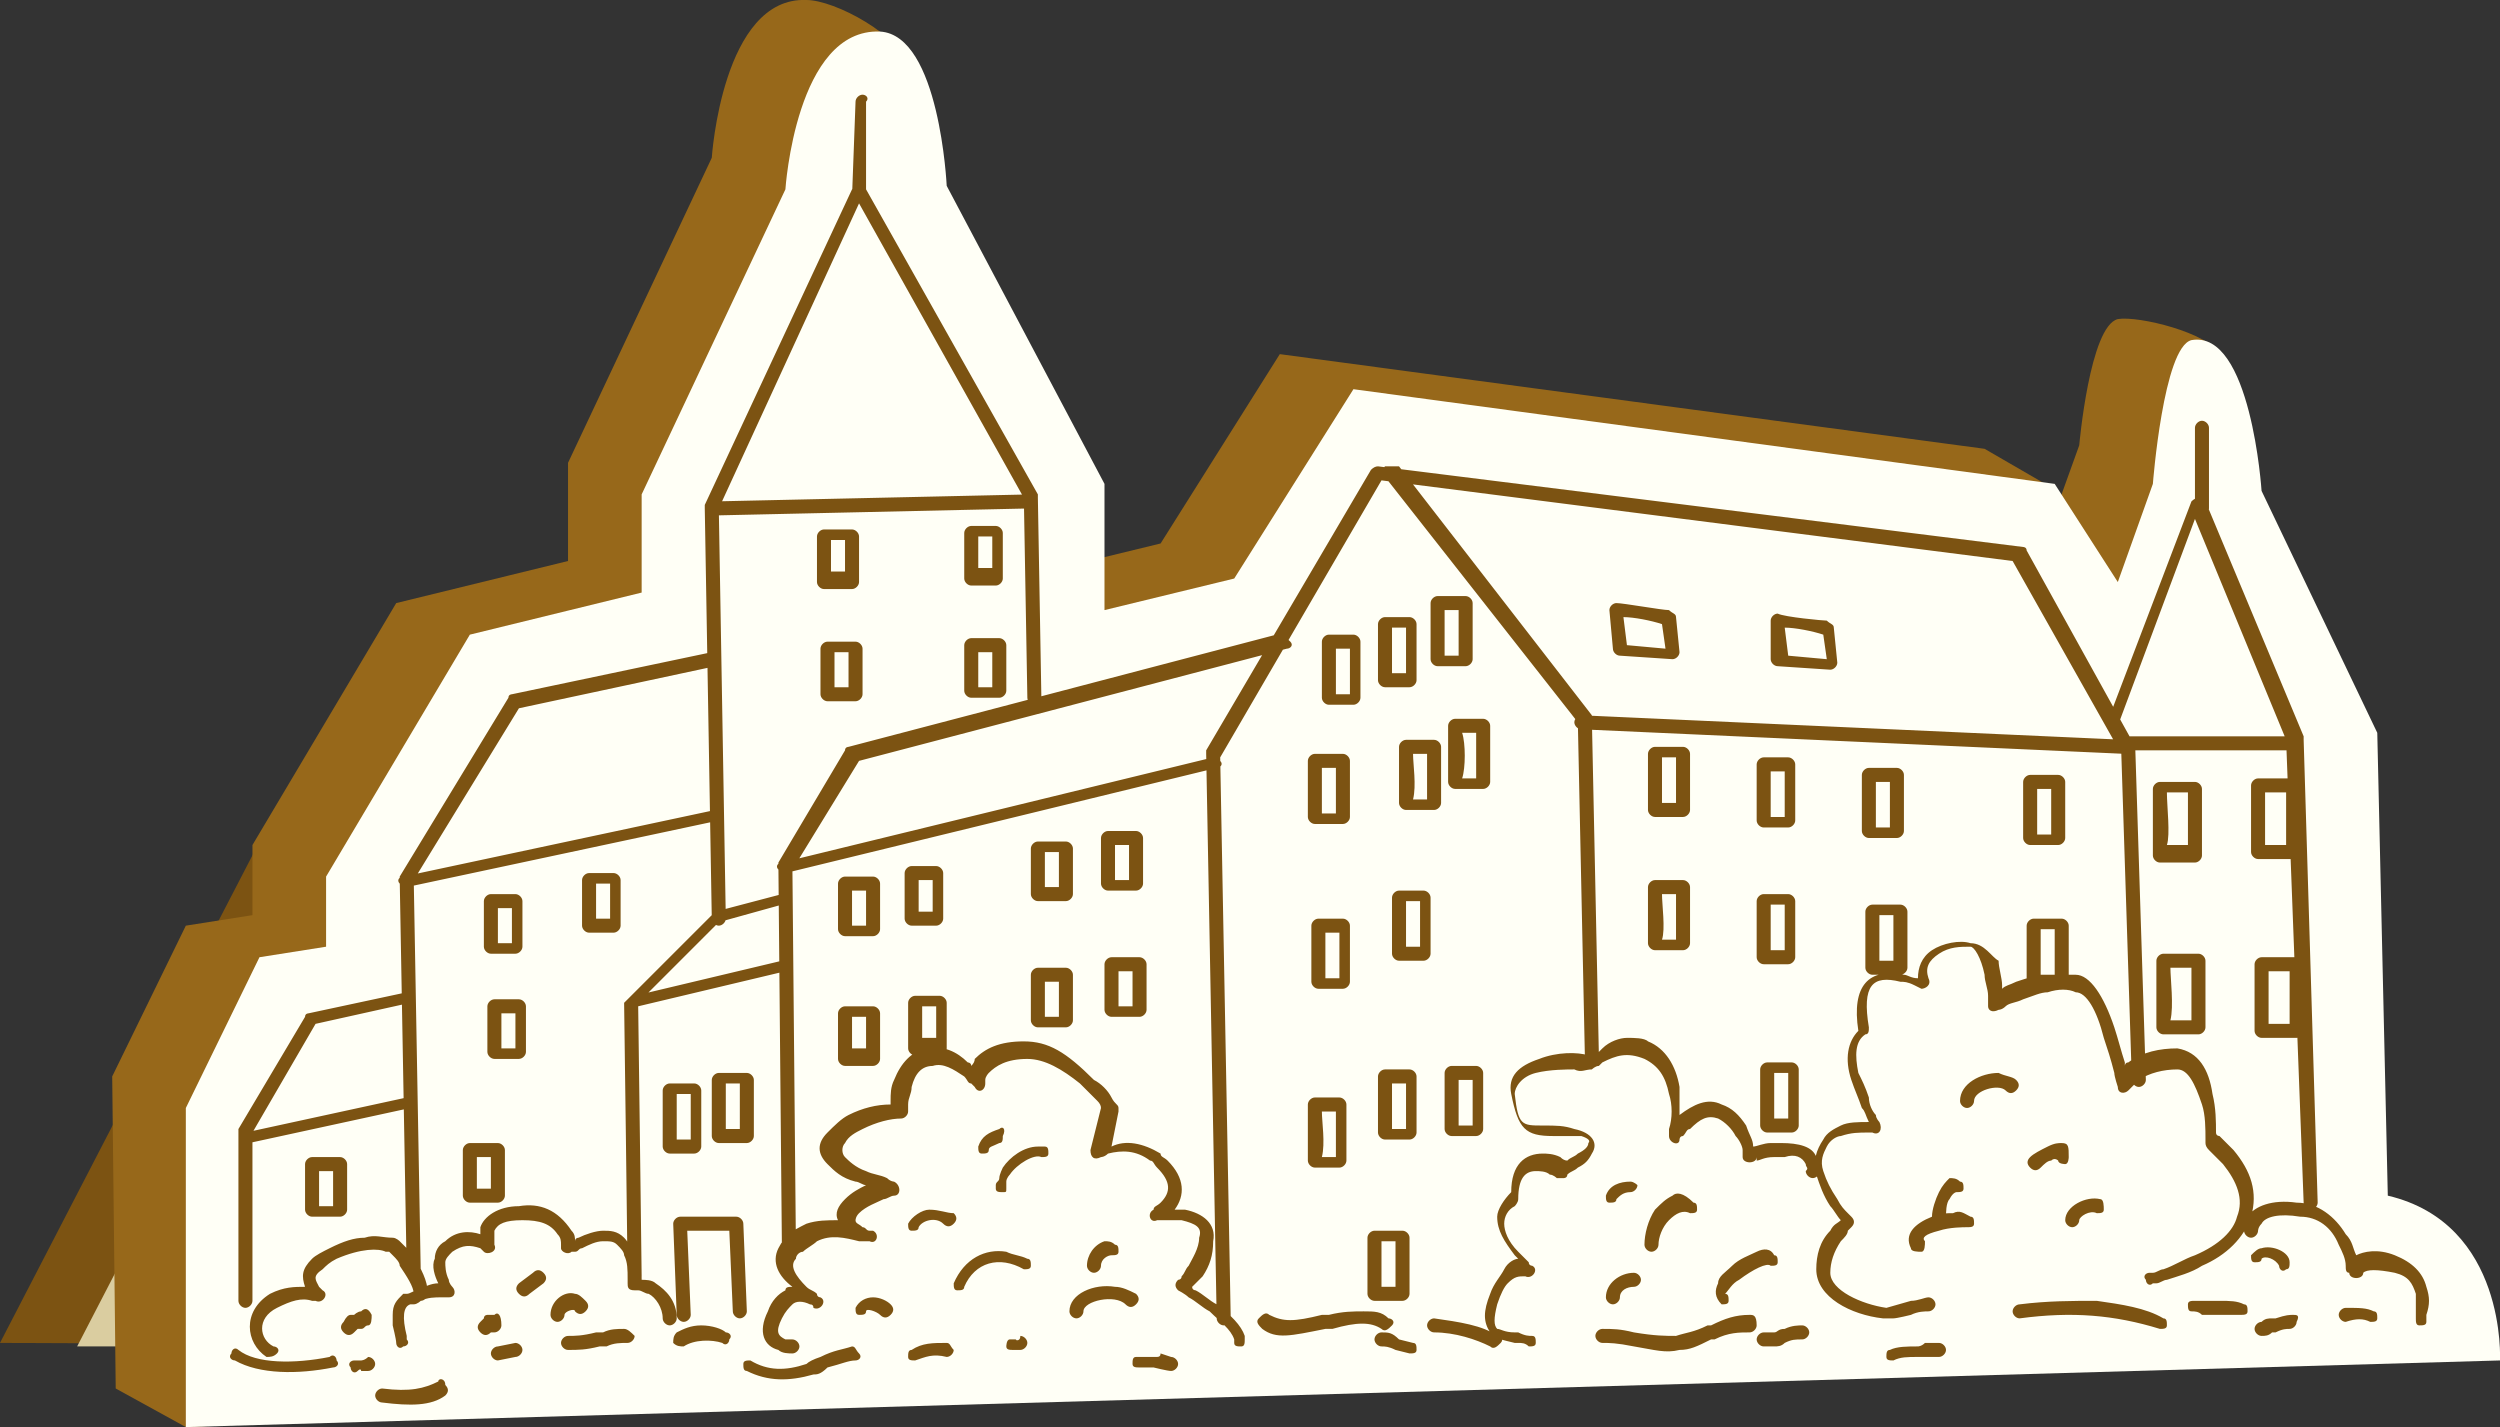 <?xml version="1.0" encoding="UTF-8"?>
<svg id="Ebene_2" data-name="Ebene 2" xmlns="http://www.w3.org/2000/svg" xmlns:xlink="http://www.w3.org/1999/xlink" viewBox="0 0 71.3 40.7">
  <rect x="0" y="0" width="71.3" height="40.7" fill="#333333" stroke="none"/>
  <defs>
    <clipPath id="clippath">
      <polygon points="23.3 24.4 7.3 24.3 0 38.4 24.1 38.4 23.3 24.4" style="fill: none; stroke-width: 0px;"/>
    </clipPath>
  </defs>
  <g id="Schilder">
    <g>
      <g>
        <path id="Fill_71" data-name="Fill 71" d="M23.3,24.4l-16-.2L0,38.3l24.1.1-.8-14Z" style="fill: #7c5312; stroke-width: 0px;"/>
        <g style="clip-path: url(#clippath);">
          <path d="M25.5,24.5l-16-.2-7.3,14.1,24.1.1-.8-14Z" style="fill: #dacda0; stroke-width: 0px;"/>
        </g>
      </g>
      <path d="M3.3,39.6l2,1.1,64-3s.2-3.9-3.2-4.7l-.3-13.2-3.3-6.9s1.4-1.5.8-2.8c-.3-.6-2.3-1.1-2.9-1-.8.2-1.1,3.6-1.1,3.6l-.9,2.5.1-1.3-1.9-1.1-20.1-2.7-3.4,5.4-3.7.9v-3.6l-4.5-8.5s1.5-1.2,1.1-2.3C25.7,1,23.8,0,23,0c-2.4-.1-2.7,4.5-2.7,4.5l-4.1,8.7v2.8l-4.9,1.2-4.1,6.9v2l-1.9.3-2.1,4.3.1,8.9Z" style="fill: #97681a; stroke-width: 0px;"/>
      <path d="M5.3,40.7l66-1.9s.2-3.9-3.2-4.7l-.3-13.2-3.3-6.9s-.3-4.6-2-4.3c-.8.2-1.1,4.1-1.1,4.1l-1,2.8-1.8-2.8-20-2.7-3.4,5.4-3.7.9v-3.6l-4.5-8.5s-.2-4.3-1.9-4.4c-2.4-.1-2.7,4.5-2.7,4.5l-4.1,8.7v2.8l-4.9,1.2-4.1,6.9v2l-1.9.3-2.1,4.3v9.1Z" style="fill: #fffff6; stroke-width: 0px;"/>
      <path d="M56.2,26.9c-.3-.1-.8,0-1.1.2-.3.2-.4.5-.4.8h0c-.2,0-.3-.1-.4-.1-1-.2-1.5.3-1.3,1.6-.3.3-.4.8-.2,1.4.1.3.2.5.3.8.1.1.1.2.2.4-.3,0-.6,0-.8.1-.2.1-.4.2-.5.4-.2.3-.3.6-.2,1,.1.3.2.6.4.9.1.1.2.3.3.4h0c-.1.1-.2.1-.3.3-.3.3-.4.7-.4,1.1,0,.8,1,1.3,1.9,1.4h.3c.1,0,.5-.1.5-.1.2-.1.4-.1.5-.1s.2-.1.2-.2-.1-.2-.2-.2-.3.1-.5.1l-.7.2c-.7-.1-1.6-.5-1.6-1,0-.3.1-.6.3-.9.1-.1.2-.2.2-.3l.1-.1c.1-.1.1-.2,0-.3l-.1-.1c-.1-.1-.2-.2-.3-.4-.2-.3-.3-.5-.4-.8s0-.5.1-.7.3-.3.4-.3c.3-.1.5-.1.8-.1h.1c.2.1.3-.1.2-.3,0,0-.1-.1-.1-.2-.1-.1-.2-.3-.2-.5-.1-.3-.2-.5-.3-.7-.1-.5-.1-.9.2-1.1.1,0,.1-.1.1-.2-.2-1.2.1-1.5.9-1.3.1,0,.2,0,.4.1l.2.1c.1,0,.3-.1.2-.3-.1-.3,0-.5.3-.7s.6-.2.9-.2c.1,0,.3.3.4.8,0,.2.1.4.1.6v.3c0,.1.1.2.3.1,0,0,.1,0,.2-.1s.3-.1.5-.2c.3-.1.5-.2.7-.2.3-.1.6-.1.8,0,.3,0,.6.5.8,1.3.1.3.2.6.3,1,0,.1.1.4.1.4,0,.2.2.2.3.1l.1-.1.2-.2c.3-.2.7-.3,1.1-.3.3,0,.5.4.7,1,.1.3.1.7.1,1v.1q0,.1.1.2l.1.1.3.3c.4.5.6,1,.4,1.5-.1.4-.5.8-1.2,1.1-.3.1-.6.3-.9.4-.1,0-.2.1-.3.1h-.1c-.1,0-.2.1-.1.2,0,.1.1.2.2.1h.1c.1,0,.2-.1.3-.1.3-.1.7-.2,1-.4.7-.3,1.2-.8,1.4-1.4.2-.7,0-1.3-.5-1.9l-.4-.4s-.1,0-.1-.1c0-.3,0-.7-.1-1.1-.1-.7-.4-1.2-1-1.3-.5,0-1,.1-1.4.4-.1,0-.1.1-.1.1v-.1c-.1-.3-.2-.7-.3-1-.3-.9-.7-1.5-1.1-1.5h-.9c-.2,0-.5.1-.8.2-.2.1-.3.1-.4.2v-.1c0-.2-.1-.5-.1-.7-.2-.1-.4-.5-.8-.5ZM65.5,34.3c-.7-.1-1.2.1-1.4.4-.1.1-.1.3-.1.4h0c0,.1.1.2.2.2s.2-.1.2-.2h0s0-.1.1-.2c.1-.2.5-.3,1.1-.2.5,0,.9.3,1.1.8.1.2.2.4.2.6,0,.1,0,.2.1.2,0,.2.4.2.4,0h0c.1-.1.4-.1.9,0,.4.1.5.3.6.6v.7c0,.1,0,.2.1.2s.2,0,.2-.1v-.2c.1-.3.1-.5,0-.8-.1-.4-.4-.7-.9-.9-.5-.2-.9-.1-1.1,0-.1-.2-.1-.4-.3-.6-.3-.5-.8-.9-1.4-.9ZM46.4,29.6c-.2,0-.5.1-.7.3l-.1.1-.1.1h-.2c-.3-.1-.9-.1-1.4.1-.6.2-.9.5-.8,1,.2,1,.4,1.2,1.2,1.2h.8q.3.1.2.2c0,.1-.1.2-.3.3-.1.1-.2.1-.3.2h0q-.1,0-.2-.1c-.2-.1-.4-.1-.5-.1-.5,0-.9.3-.9,1.1-.2.2-.4.5-.4.7,0,.4.2.7.5,1.1l.1.1c-.1,0-.3.1-.4.3-.1.2-.3.4-.4.7-.2.5-.2.8,0,1.1.2.2.3.2.7.3h.1c.1,0,.2,0,.3.1.1,0,.2,0,.2-.1s0-.2-.1-.2-.2,0-.4-.1h-.1c-.3,0-.4-.1-.5-.1-.1-.1-.1-.3,0-.7.1-.3.2-.5.3-.6.2-.2.3-.2.5-.2h0c.2.1.4-.2.2-.3h0s-.1,0-.1-.1l-.3-.3c-.3-.3-.4-.6-.4-.8s.1-.4.3-.5c0,0,.1-.1.1-.2,0-.6.2-.8.5-.8.1,0,.3,0,.4.1.1,0,.2.1.2.1h.2s.1,0,.1-.1c.1-.1.2-.1.3-.2.2-.1.3-.2.4-.4.2-.3,0-.6-.5-.7-.3-.1-.5-.1-.9-.1-.6,0-.7,0-.8-.9,0-.2.2-.5.6-.6s.9-.1,1.1-.1c.2.1.3,0,.5,0,0,0,.1-.1.2-.1l.1-.1c.4-.2.7-.3,1.2-.1.4.2.6.5.7,1,.1.3.1.7,0,1v.2c0,.2.3.3.3.1,0,0,0-.1.1-.1.1-.1.1-.2.2-.2.3-.3.5-.4.8-.3.2.1.4.3.5.5.1.1.2.3.2.4v.2h0c0,.2.4.2.4,0v.1c.1,0,.2-.1.5-.1h.3c.3-.1.5,0,.6.2,0,.1.1.1,0,.2,0,.1.1.2.2.2s.2-.1.2-.2h0c0-.1,0-.2-.1-.4-.1-.3-.5-.4-1-.4h-.3c-.2,0-.4.1-.5.1,0-.2-.1-.3-.2-.6-.2-.3-.4-.5-.7-.6-.4-.2-.8,0-1.2.3v-.8c-.1-.6-.4-1.1-.9-1.3-.1-.1-.4-.1-.6-.1ZM29.2,29.7c-.7,0-1.1.2-1.4.5q0,.1-.1.2c0-.1-.1-.1-.1-.1-.3-.3-.7-.5-1.2-.4-.4.1-.7.4-.9.9-.1.2-.1.4-.1.6v.1c-.4,0-.8.1-1.2.3-.2.1-.4.3-.6.5-.3.3-.3.6,0,.9.2.2.4.4.8.5.1,0,.2.1.3.1-.2.1-.4.2-.6.4-.2.2-.3.4-.2.6-.3,0-.6,0-.9.1-.2.1-.4.2-.5.3-.1.1-.2.2-.3.4-.2.4,0,.8.4,1.1-.1,0-.2,0-.2.1-.2.1-.4.3-.5.6-.3.6-.1,1,.3,1.1.1.1.3.1.4.1s.2-.1.2-.2-.1-.2-.2-.2h-.2c-.2-.1-.3-.2-.1-.6.1-.2.2-.3.3-.4.1-.1.3-.1.5,0q.1,0,.1.1h0c.2.1.4-.2.2-.3h0s-.1,0-.1-.1c-.1-.1-.2-.1-.3-.2-.3-.3-.5-.6-.3-.8,0-.1.1-.2.2-.2.1-.1.3-.2.4-.3.4-.2.8-.1,1.2,0h.3c.2.1.3-.2.1-.3h-.1c-.1,0-.1-.1-.2-.1-.1-.1-.2-.1-.2-.2,0,0,0-.1.1-.2.2-.2.5-.3.7-.4.1,0,.2-.1.3-.1.2,0,.2-.3,0-.4,0,0-.1,0-.2-.1-.2-.1-.4-.1-.6-.2-.3-.1-.5-.3-.6-.4s-.1-.3,0-.4c.1-.2.3-.3.5-.4.4-.2.8-.3,1.1-.3h0c.1,0,.2-.1.2-.2v-.2c0-.2.1-.3.1-.5.1-.4.3-.6.6-.6.3-.1.6.1.9.3.1.1.1.2.2.2l.1.1c.1.2.3.1.3-.1v-.1c0-.1.1-.2.1-.2.2-.2.5-.4,1.1-.4.5,0,1,.3,1.5.7l.5.5q.1.1.1.2l-.3,1.2c0,.2.1.3.3.2,0,0,.1,0,.2-.1.4-.1.8-.1,1.2.2.1,0,.1.1.2.2.4.4.4.7.1,1-.1.1-.2.1-.2.2-.2.1-.1.4.1.3h.7c.4.1.6.2.5.5,0,.3-.2.6-.3.8-.1.1-.1.2-.2.3,0,.1-.1.1-.1.1-.1.1-.1.2,0,.3,0,0,.2.1.3.2.2.1.4.3.6.4.3.3.6.5.7.8v.1c0,.1.1.1.2.1s.1-.1.1-.2v-.1c-.1-.3-.4-.6-.8-.9-.2-.1-.4-.3-.6-.4,0,0-.1,0-.1-.1l.3-.3c.2-.3.3-.6.3-1,.1-.5-.3-.8-.8-.9h-.3c.3-.4.3-.9-.2-1.4-.1-.1-.2-.1-.2-.2-.5-.3-1-.4-1.4-.2l.2-1v-.1c0-.1-.1-.1-.2-.3-.1-.2-.3-.4-.5-.5-.8-.8-1.3-1.1-2-1.1ZM14.8,34.4c-.6,0-1,.3-1.1.6v.2c-.3-.1-.7-.1-1,.2-.2.1-.3.3-.3.5-.1.2,0,.5.1.7-.2,0-.4.1-.6.2-.1,0-.2.1-.3.1h-.1c-.2.2-.3.3-.3.6v.3s.1.4.1.5.1.2.2.1c.1,0,.2-.1.1-.2v-.1q-.2-.8.1-.9h.1c.1,0,.2-.1.2-.1.2-.1.4-.1.6-.1h.2c.2,0,.2-.2.1-.3,0,0-.1-.1-.1-.2-.1-.2-.1-.4-.1-.5s.1-.2.2-.3c.3-.2.5-.2.8-.1l.1.1c.1.1.4,0,.3-.2v-.4c.1-.2.3-.3.8-.3s.8.1,1,.4c.1.1.1.2.1.3v.1c0,.1.2.2.3.1h.1c.1,0,.1-.1.2-.1.2-.1.4-.2.6-.2s.3,0,.4.1.2.2.2.3c.1.2.1.4.1.7v.1c0,.1,0,.2.2.2h.1c.1,0,.2.1.3.1.2.1.4.4.4.7,0,.1.1.2.2.2s.2-.1.2-.2c0-.5-.3-.8-.6-1-.1-.1-.3-.1-.4-.1,0-.3,0-.5-.2-.8-.1-.1-.2-.3-.3-.4-.2-.2-.4-.2-.6-.2s-.5.1-.7.2c0,0-.1,0-.1.1,0-.1,0-.2-.1-.3-.4-.6-.9-.8-1.5-.7ZM10.4,35.3c-.3,0-.6.1-1,.3-.2.1-.4.2-.5.3-.3.3-.3.5-.2.8-.3,0-.6,0-1,.2-.8.5-.7,1.4-.1,1.8.1,0,.2,0,.3-.1s0-.2-.1-.2c-.4-.2-.5-.8.1-1.1.4-.2.7-.3,1-.2h.1c.2.1.4-.2.2-.3l-.1-.1c-.1-.2-.2-.3.1-.5.1-.1.2-.2.4-.3.7-.3,1.2-.3,1.4-.2h.1l.1.1c.1.1.2.2.2.3.2.3.4.6.4.8,0,.1.1.2.2.2s.2-.1.2-.2c0-.4-.2-.7-.4-1.1l-.3-.3-.1-.1s-.1-.1-.2-.1c-.3,0-.5-.1-.8,0ZM39.3,13.3q-.1,0-.2.1l-4.7,8v.1l.3,16.1c0,.1.1.2.2.2s.2-.1.2-.2l-.3-16,4.6-7.9,18,2.3,3.1,5.5.3,9.3c0,.1.1.2.2.2s.2-.1.2-.2l-.3-9.4v-.1l-3.1-5.6c0-.1-.1-.1-.1-.1l-18.4-2.3ZM39.5,13.3c-.1.1-.1.2,0,.3l5.5,7,.2,9.5c0,.1.1.2.2.2s.2-.1.2-.2l-.2-9.6v-.1l-5.5-7.1c-.2,0-.3,0-.4,0ZM45.1,20.4c-.1,0-.2.1-.2.2s.1.2.2.2l15.5.7c.1,0,.2-.1.2-.2s-.1-.2-.2-.2l-15.5-.7ZM62.7,14.2q-.1,0-.2.1l-2.4,6.3c0,.1,0,.2.1.2s.2,0,.2-.1l2.2-5.9,2.6,6.3.5,13.2c0,.1.1.2.2.2s.2-.1.2-.2l-.4-13.2v-.1l-2.8-6.7s-.1-.1-.2-.1ZM60.6,21c-.1,0-.2.1-.2.2s.1.2.2.2h4.9c.1,0,.2-.1.2-.2s-.1-.2-.2-.2h-4.9ZM36.4,18.1l-12.2,3.2s-.1,0-.1.1l-1.9,3.2v.1l.1,10.9c0,.1.1.2.2.2s.2-.1.2-.2l-.1-10.8,1.9-3.1,12.2-3.2c.1,0,.2-.1.1-.2-.2-.2-.3-.2-.4-.2ZM34.6,21.6l-12.3,3c-.1,0-.2.1-.1.2,0,.1.1.2.2.1l12.3-3c.1,0,.2-.1.1-.2,0-.1-.1-.1-.2-.1ZM22.3,25.5l-1.9.5s-.1,0-.1.1l-2.4,2.4-.1.1c0,.1.1,7.4.1,7.8,0,.1.1.2.2.2s.2-.1.2-.2c0-.4-.1-7.6-.1-7.8l2.3-2.3,1.8-.5c.1,0,.2-.1.1-.2.1-.1,0-.1-.1-.1ZM22.3,27.4l-4.2,1c-.1,0-.2.1-.1.2,0,.1.1.2.2.1l4.2-1c.1,0,.2-.1.1-.2,0-.1-.1-.1-.2-.1ZM24.5,5.3q-.1,0-.2.1l-4.2,9v.1l.2,11.7c0,.1.1.2.2.2s.2-.1.2-.2l-.2-11.7,4-8.7,4.7,8.4.1,5.7c0,.1.1.2.2.2s.2-.1.2-.2l-.1-5.7v-.1l-4.9-8.7q-.1-.1-.2-.1ZM29.4,14.1l-9,.2c-.1,0-.2.1-.2.2s.1.2.2.2l9-.2c.1,0,.2-.1.2-.2,0-.1-.1-.2-.2-.2ZM24.6,2.7c-.1,0-.2.1-.2.2l-.1,2.7c0,.1.1.2.2.2s.2-.1.2-.2v-2.7c.1-.1,0-.2-.1-.2ZM62.8,12c-.1,0-.2.1-.2.2v2.3c0,.1.1.2.2.2s.2-.1.2-.2v-2.3c0-.1-.1-.2-.2-.2ZM20.3,18.6l-5.7,1.2s-.1,0-.1.1l-3.1,5.1v.1l.2,11.2c0,.1.1.2.2.2s.2-.1.2-.2l-.2-11.2,3-4.9,5.6-1.2c.1,0,.2-.1.1-.2,0-.2-.1-.2-.2-.2ZM20.4,23.1l-8.9,1.9c-.1,0-.2.1-.1.2,0,.1.1.2.2.1l8.9-1.9c.1,0,.2-.1.1-.2,0-.1-.1-.1-.2-.1ZM11.6,28.3l-2.8.6s-.1,0-.1.1l-1.9,3.2v4.9c0,.1.1.2.2.2s.2-.1.2-.2v-4.8l1.8-3.1,2.7-.6c.1,0,.2-.1.1-.2,0-.1-.1-.2-.2-.1ZM11.6,31.3l-4.6,1c-.1,0-.2.1-.1.2,0,.1.1.2.2.1l4.6-1c.1,0,.2-.1.1-.2,0-.1-.1-.2-.2-.1ZM47.2,25.1c-.1,0-.2.1-.2.2v1.6c0,.1.1.2.2.2h.8c.1,0,.2-.1.2-.2v-1.6c0-.1-.1-.2-.2-.2h-.8ZM47.4,25.5h.4v1.3h-.4c.1-.3,0-1,0-1.3ZM41.4,30.4c-.1,0-.2.1-.2.2v1.6c0,.1.1.2.2.2h.7c.1,0,.2-.1.2-.2v-1.6c0-.1-.1-.2-.2-.2h-.7ZM41.6,30.8h.4v1.3h-.4v-1.3ZM39.5,30.5c-.1,0-.2.1-.2.2v1.6c0,.1.1.2.2.2h.7c.1,0,.2-.1.2-.2v-1.6c0-.1-.1-.2-.2-.2h-.7ZM39.7,30.9h.4v1.3h-.4v-1.3ZM39.9,25.4c-.1,0-.2.1-.2.2v1.6c0,.1.1.2.2.2h.7c.1,0,.2-.1.2-.2v-1.6c0-.1-.1-.2-.2-.2h-.7ZM40.1,25.7h.4v1.3h-.4v-1.3ZM39.2,35.1c-.1,0-.2.1-.2.2v1.6c0,.1.1.2.2.2h.8c.1,0,.2-.1.2-.2v-1.6c0-.1-.1-.2-.2-.2h-.8ZM39.4,35.4h.4v1.3h-.4v-1.3ZM37.5,21.5c-.1,0-.2.1-.2.2v1.6c0,.1.1.2.2.2h.8c.1,0,.2-.1.2-.2v-1.6c0-.1-.1-.2-.2-.2h-.8ZM37.7,21.9h.4v1.3h-.4v-1.3ZM31.6,23.7c-.1,0-.2.1-.2.2v1.3c0,.1.1.2.2.2h.8c.1,0,.2-.1.2-.2v-1.3c0-.1-.1-.2-.2-.2h-.8ZM31.8,24.1h.4v1h-.4v-1ZM16.8,24.9c-.1,0-.2.1-.2.2v1.3c0,.1.1.2.2.2h.7c.1,0,.2-.1.2-.2v-1.3c0-.1-.1-.2-.2-.2h-.7ZM17,25.2h.4v1h-.4v-1ZM14,25.5c-.1,0-.2.1-.2.2v1.3c0,.1.1.2.2.2h.7c.1,0,.2-.1.2-.2v-1.3c0-.1-.1-.2-.2-.2h-.7ZM14.2,25.9h.4v1h-.4v-1ZM14.1,28.5c-.1,0-.2.1-.2.2v1.3c0,.1.1.2.2.2h.7c.1,0,.2-.1.2-.2v-1.3c0-.1-.1-.2-.2-.2h-.7ZM14.3,28.9h.4v1h-.4v-1ZM13.4,32.6c-.1,0-.2.1-.2.2v1.3c0,.1.1.2.2.2h.8c.1,0,.2-.1.2-.2v-1.3c0-.1-.1-.2-.2-.2h-.8ZM13.6,33h.4v.9h-.4v-.9ZM23.5,15.1c-.1,0-.2.1-.2.2v1.3c0,.1.1.2.2.2h.8c.1,0,.2-.1.2-.2v-1.3c0-.1-.1-.2-.2-.2h-.8ZM23.7,15.4h.4v.9h-.4v-.9ZM27.7,15c-.1,0-.2.1-.2.2v1.3c0,.1.1.2.2.2h.7c.1,0,.2-.1.2-.2v-1.3c0-.1-.1-.2-.2-.2h-.7ZM27.9,15.3h.4v.9h-.4v-.9ZM8.9,33c-.1,0-.2.1-.2.2v1.3c0,.1.1.2.2.2h.8c.1,0,.2-.1.2-.2v-1.3c0-.1-.1-.2-.2-.2h-.8ZM9.1,33.4h.4v1h-.4v-1ZM23.6,18.3c-.1,0-.2.1-.2.2v1.3c0,.1.1.2.2.2h.8c.1,0,.2-.1.2-.2v-1.3c0-.1-.1-.2-.2-.2h-.8ZM23.8,18.6h.4v1h-.4v-1ZM27.7,18.2c-.1,0-.2.1-.2.2v1.3c0,.1.1.2.2.2h.8c.1,0,.2-.1.2-.2v-1.3c0-.1-.1-.2-.2-.2h-.8ZM27.9,18.6h.4v1h-.4v-1ZM31.7,27.3c-.1,0-.2.1-.2.2v1.3c0,.1.1.2.2.2h.8c.1,0,.2-.1.2-.2v-1.3c0-.1-.1-.2-.2-.2h-.8ZM31.9,27.7h.4v1h-.4v-1ZM29.6,24c-.1,0-.2.1-.2.2v1.3c0,.1.1.2.2.2h.8c.1,0,.2-.1.2-.2v-1.3c0-.1-.1-.2-.2-.2h-.8ZM29.8,24.3h.4v1h-.4v-1ZM29.6,27.6c-.1,0-.2.1-.2.2v1.3c0,.1.1.2.2.2h.8c.1,0,.2-.1.2-.2v-1.3c0-.1-.1-.2-.2-.2h-.8ZM29.8,28h.4v1h-.4v-1ZM26,24.7c-.1,0-.2.1-.2.2v1.3c0,.1.1.2.2.2h.7c.1,0,.2-.1.2-.2v-1.3c0-.1-.1-.2-.2-.2h-.7ZM26.2,25.1h.4v.9h-.4v-.9ZM26.1,28.4c-.1,0-.2.1-.2.2v1.3c0,.1.1.2.2.2h.7c.1,0,.2-.1.2-.2v-1.3c0-.1-.1-.2-.2-.2h-.7ZM26.3,28.7h.4v.9h-.4v-.9ZM24.1,25c-.1,0-.2.1-.2.2v1.3c0,.1.1.2.2.2h.8c.1,0,.2-.1.2-.2v-1.3c0-.1-.1-.2-.2-.2h-.8ZM24.3,25.4h.4v1h-.4v-1ZM24.1,28.7c-.1,0-.2.1-.2.2v1.3c0,.1.1.2.2.2h.8c.1,0,.2-.1.2-.2v-1.3c0-.1-.1-.2-.2-.2h-.8ZM24.3,29h.4v.9h-.4v-.9ZM40.1,21.1c-.1,0-.2.1-.2.2v1.6c0,.1.1.2.2.2h.8c.1,0,.2-.1.2-.2v-1.6c0-.1-.1-.2-.2-.2h-.8ZM40.3,21.5h.4v1.3h-.4c.1-.4,0-1,0-1.3ZM41.5,20.5c-.1,0-.2.1-.2.2v1.6c0,.1.1.2.2.2h.8c.1,0,.2-.1.2-.2v-1.6c0-.1-.1-.2-.2-.2h-.8ZM41.7,20.9h.4v1.3h-.4c.1-.3.1-1,0-1.3ZM41,17c-.1,0-.2.1-.2.2v1.6c0,.1.1.2.2.2h.8c.1,0,.2-.1.2-.2v-1.6c0-.1-.1-.2-.2-.2h-.8ZM41.2,17.4h.4v1.3h-.4v-1.3ZM39.5,17.6c-.1,0-.2.1-.2.2v1.6c0,.1.1.2.2.2h.7c.1,0,.2-.1.2-.2v-1.6c0-.1-.1-.2-.2-.2h-.7ZM39.7,17.9h.4v1.3h-.4v-1.3ZM37.9,18.1c-.1,0-.2.1-.2.2v1.6c0,.1.1.2.2.2h.7c.1,0,.2-.1.2-.2v-1.6c0-.1-.1-.2-.2-.2h-.7ZM38.1,18.5h.4v1.3h-.4v-1.3ZM37.5,31.3c-.1,0-.2.1-.2.2v1.6c0,.1.1.2.2.2h.7c.1,0,.2-.1.2-.2v-1.6c0-.1-.1-.2-.2-.2h-.7ZM37.7,31.7h.4v1.3h-.4c.1-.4,0-1,0-1.3ZM20.5,30.6c-.1,0-.2.1-.2.2v1.6c0,.1.1.2.2.2h.8c.1,0,.2-.1.2-.2v-1.6c0-.1-.1-.2-.2-.2h-.8ZM20.7,30.9h.4v1.3h-.4v-1.3ZM19.1,30.9c-.1,0-.2.1-.2.2v1.6c0,.1.1.2.2.2h.7c.1,0,.2-.1.2-.2v-1.6c0-.1-.1-.2-.2-.2h-.7ZM19.3,31.2h.4v1.3h-.4v-1.3ZM37.6,26.2c-.1,0-.2.1-.2.2v1.6c0,.1.1.2.2.2h.7c.1,0,.2-.1.2-.2v-1.6c0-.1-.1-.2-.2-.2h-.7ZM37.8,26.6h.4v1.3h-.4v-1.3ZM47.2,21.3c-.1,0-.2.1-.2.2v1.6c0,.1.1.2.2.2h.8c.1,0,.2-.1.2-.2v-1.6c0-.1-.1-.2-.2-.2h-.8ZM47.4,21.6h.4v1.3h-.4v-1.3ZM50.3,25.5c-.1,0-.2.1-.2.2v1.6c0,.1.1.2.2.2h.7c.1,0,.2-.1.2-.2v-1.6c0-.1-.1-.2-.2-.2h-.7ZM50.5,25.8h.4v1.3h-.4v-1.3ZM50.3,21.6c-.1,0-.2.1-.2.2v1.6c0,.1.1.2.2.2h.7c.1,0,.2-.1.2-.2v-1.6c0-.1-.1-.2-.2-.2h-.7ZM50.5,22h.4v1.3h-.4v-1.3ZM50.4,30.3c-.1,0-.2.1-.2.2v1.6c0,.1.1.2.2.2h.7c.1,0,.2-.1.2-.2v-1.6c0-.1-.1-.2-.2-.2h-.7ZM50.6,30.6h.4v1.3h-.4v-1.3ZM53.4,25.8c-.1,0-.2.1-.2.2v1.6c0,.1.1.2.2.2h.8c.1,0,.2-.1.2-.2v-1.6c0-.1-.1-.2-.2-.2h-.8ZM53.6,26.1h.4v1.3h-.4v-1.3ZM53.3,21.9c-.1,0-.2.1-.2.2v1.6c0,.1.1.2.2.2h.8c.1,0,.2-.1.2-.2v-1.6c0-.1-.1-.2-.2-.2h-.8ZM53.5,22.3h.4v1.3h-.4v-1.3ZM58,26.2c-.1,0-.2.1-.2.2v1.6c0,.1.1.2.2.2h.8c.1,0,.2-.1.2-.2v-1.6c0-.1-.1-.2-.2-.2h-.8ZM58.2,26.5h.4v1.3h-.4v-1.3ZM57.9,22.1c-.1,0-.2.1-.2.2v1.6c0,.1.1.2.2.2h.8c.1,0,.2-.1.2-.2v-1.6c0-.1-.1-.2-.2-.2h-.8ZM58.1,22.5h.4v1.3h-.4v-1.3ZM61.6,22.3c-.1,0-.2.1-.2.2v1.9c0,.1.1.2.2.2h1c.1,0,.2-.1.2-.2v-1.9c0-.1-.1-.2-.2-.2h-1ZM61.8,22.6h.6v1.5h-.6c.1-.3,0-1.1,0-1.5ZM61.7,27.2c-.1,0-.2.1-.2.2v1.9c0,.1.1.2.2.2h1c.1,0,.2-.1.2-.2v-1.9c0-.1-.1-.2-.2-.2h-1ZM61.9,27.6h.6v1.5h-.6c.1-.4,0-1.2,0-1.5ZM64.4,22.2c-.1,0-.2.1-.2.2v1.9c0,.1.1.2.2.2h1c.1,0,.2-.1.2-.2v-1.9c0-.1-.1-.2-.2-.2h-1ZM64.6,22.6h.6v1.5h-.6v-1.5ZM64.5,27.3c-.1,0-.2.1-.2.2v1.9c0,.1.1.2.2.2h1c.1,0,.2-.1.2-.2v-1.9c0-.1-.1-.2-.2-.2h-1ZM64.7,27.7h.6v1.5h-.6v-1.5ZM19.4,34.7c-.1,0-.2.1-.2.2l.1,2.6c0,.1.1.2.2.2s.2-.1.2-.2l-.1-2.4h1.2l.1,2.3c0,.1.1.2.2.2s.2-.1.2-.2l-.1-2.5c0-.1-.1-.2-.2-.2h-1.6ZM46.1,17.2c-.1,0-.2.1-.2.2l.1,1.1c0,.1.1.2.2.2l1.5.1c.1,0,.2-.1.2-.2l-.1-1c0-.1-.1-.1-.2-.2-.2,0-1.3-.2-1.5-.2ZM46.3,17.6c.3,0,.8.1,1.1.2l.1.7-1.1-.1-.1-.8ZM50.7,17.5c-.1,0-.2.1-.2.2v1.1c0,.1.1.2.2.2l1.5.1c.1,0,.2-.1.2-.2l-.1-1c0-.1-.1-.1-.2-.2-.1,0-1.2-.1-1.4-.2ZM50.9,17.9c.3,0,.8.1,1.1.2l.1.7-1.1-.1-.1-.8ZM55.7,34.6c-.2,0-.4,0-.6.1-.5.2-.8.5-.6.9,0,.1.2.1.3.1s.1-.2.1-.3c-.1-.1,0-.2.4-.3.3-.1.7-.1.8-.1s.2,0,.2-.1,0-.2-.1-.2c-.2-.1-.3-.2-.5-.1ZM55.6,33.6c-.1.1-.2.2-.3.4-.1.2-.2.5-.2.7,0,.1.1.2.2.2s.2-.1.2-.2,0-.4.1-.5c.1-.2.2-.2.2-.2.1,0,.2,0,.2-.1s0-.2-.1-.2c-.1-.1-.2-.1-.3-.1ZM59.9,34.2c-.4-.1-1,.2-1,.6,0,.1.1.2.2.2s.2-.1.2-.2.3-.3.5-.2c.1,0,.2,0,.2-.1s0-.3-.1-.3ZM58.8,32.6c-.1,0-.2,0-.4.1-.2.1-.4.2-.5.3-.1.1-.1.2,0,.3.1.1.2.1.3,0,.1-.1.2-.2.3-.2.1-.1.2,0,.2,0,0,.1.2.1.2.1.1,0,.1-.2.1-.2,0-.3,0-.4-.2-.4ZM57,30.6c-.5,0-1.1.3-1.1.8,0,.1.1.2.2.2s.2-.1.2-.2c0-.3.7-.5.9-.3.1.1.2.1.3,0,.1-.1.1-.2,0-.3-.1-.1-.3-.1-.5-.2ZM50.1,35.7c-.2.1-.5.2-.7.4-.2.2-.4.3-.4.5-.1.2-.1.4.1.6.1,0,.2,0,.2-.1s0-.2-.1-.2v.1-.1c.1-.1.2-.3.4-.4.4-.3.8-.5.9-.4.1,0,.2,0,.2-.1s0-.2-.1-.2c-.1-.2-.3-.2-.5-.1ZM46.6,36.3c-.4,0-.8.3-.8.7,0,.1.1.2.2.2s.2-.1.2-.2c0-.2.2-.3.4-.3.1,0,.2-.1.2-.2,0-.1-.1-.2-.2-.2ZM47.7,34.1c-.2.1-.3.2-.5.4-.2.3-.3.7-.3,1,0,.1.1.2.2.2s.2-.1.2-.2c0-.2.1-.5.3-.7.2-.2.4-.3.6-.2.1,0,.2,0,.2-.1s0-.2-.1-.2c-.3-.3-.5-.3-.6-.2ZM46.5,33.7c-.3,0-.6.1-.7.4,0,.1,0,.2.1.2s.2,0,.2-.1c.1-.1.2-.2.4-.2.1,0,.2-.1.2-.2,0,0-.1-.1-.2-.1ZM64.5,35.6c-.1,0-.2.1-.3.2,0,.1,0,.2.1.2s.2,0,.2-.1c.1-.1.4,0,.5.2,0,.1.1.2.2.1.1,0,.1-.1.1-.2,0-.3-.5-.5-.8-.4ZM31.8,36.7c-.6-.1-1.3.2-1.3.7,0,.1.1.2.2.2s.2-.1.2-.2c0-.3.9-.5,1.2-.2.1.1.2.1.3,0,.1-.1.1-.2,0-.3-.2-.1-.4-.2-.6-.2ZM31.5,35.4c-.3.1-.5.4-.5.7,0,.1.1.2.2.2s.2-.1.2-.2c0-.2.2-.3.3-.3s.2,0,.2-.1,0-.2-.1-.2c-.1-.1-.2-.1-.3-.1ZM28.7,35.7c-.6-.1-1.2.2-1.5.9,0,.1,0,.2.1.2s.2,0,.2-.1c.3-.7,1-.9,1.7-.5.1,0,.2,0,.2-.1s0-.2-.1-.2c-.2-.1-.4-.1-.6-.2ZM24.9,37c-.2,0-.4.1-.5.3,0,.1,0,.2.1.2s.2,0,.2-.1.3,0,.4.1.2.1.3,0c.1-.1.1-.2,0-.3-.1-.1-.3-.2-.5-.2ZM26.5,34.5c-.2,0-.5.2-.6.4,0,.1,0,.2.1.2s.2,0,.2-.1c.1-.2.5-.3.7-.1.1.1.2.1.3,0,.1-.1.1-.2,0-.3-.2,0-.4-.1-.7-.1ZM29.6,32.7c-.4,0-.8.3-1,.6,0,0-.1.2-.1.3s-.1.1-.1.2v.1c0,.1.1.1.2.1s.1,0,.1-.1v-.2h0v.1-.1c0-.1.1-.2.1-.2.2-.3.7-.6.9-.5.1,0,.2,0,.2-.1s0-.2-.1-.2c.1,0,0,0-.2,0ZM28.6,33.7s.1,0,0,0h0ZM28.5,32.2c-.3.1-.5.2-.6.5,0,.1,0,.2.1.2s.2,0,.2-.1.1-.1.3-.2c.1,0,.1-.1.1-.2.1-.2,0-.3-.1-.2ZM16.4,36.9c-.3-.1-.7.2-.7.6,0,.1.1.2.2.2s.2-.1.2-.2.3-.2.3-.1c.1.1.2.1.3,0,.1-.1.1-.2,0-.3-.1-.1-.2-.2-.3-.2ZM15.2,36.3l-.4.3c-.1.1-.1.2,0,.3.1.1.2.1.3,0l.4-.3c.1-.1.1-.2,0-.3-.1-.1-.2-.1-.3,0ZM14.1,37.5h-.2s-.1,0-.1.1l-.1.1c-.1.1-.1.2,0,.3.1.1.2.1.3,0h.1c.1,0,.2-.1.2-.2,0-.3-.1-.4-.2-.3ZM10.3,37.4c-.1,0-.2.1-.2.1h-.1q-.1,0-.2.2c-.1.1-.1.2,0,.3.1.1.2.1.3,0l.1-.1h.1c.1,0,.1-.1.2-.1s.1-.2.1-.3c-.1-.2-.2-.2-.3-.1ZM38.9,37.4c-.3,0-.6,0-1,.1h-.2c-.8.2-1.1.2-1.5,0-.1-.1-.2,0-.3.1-.1.1,0,.2.1.3.4.3.8.2,1.8,0h.2c.7-.2,1.1-.2,1.4,0,.1.1.2,0,.3-.1.1-.1,0-.2-.1-.2-.2-.2-.4-.2-.7-.2ZM39.4,38c-.1,0-.2.1-.2.2s.1.2.2.2.2,0,.4.1l.4.1c.1,0,.2,0,.2-.1s0-.2-.1-.2l-.4-.1c-.2-.2-.3-.2-.5-.2ZM40.9,37.6c-.1,0-.2.1-.2.2s.1.2.2.2c.6,0,1.2.2,1.6.4.1.1.2,0,.3-.1.1-.1,0-.2-.1-.2-.4-.3-1.1-.4-1.8-.5ZM20,37.8c-.3,0-.5.1-.7.2-.1.1-.1.2-.1.3.1.1.2.1.3.1.3-.2.8-.2,1.1-.1.1.1.2,0,.2-.1.1-.1,0-.2-.1-.2-.1-.1-.4-.2-.7-.2ZM17.8,37.9c-.2,0-.4,0-.6.1h-.2c-.4.1-.6.1-.8.1-.1,0-.2.1-.2.2s.1.2.2.2c.3,0,.5,0,.9-.1h.2c.2-.1.4-.1.6-.1.1,0,.2-.1.2-.2-.1-.1-.2-.2-.3-.2ZM14.7,38.3l-.5.1c-.1,0-.2.1-.2.2s.1.2.2.2l.5-.1c.1,0,.2-.1.2-.2s-.1-.2-.2-.2ZM6.8,38.5c-.1-.1-.2,0-.2.1-.1.1,0,.2.1.2.7.4,1.8.4,2.8.2.1,0,.2-.1.1-.2,0-.1-.1-.2-.2-.1-1,.2-2.1.2-2.6-.2ZM10.3,38.8h-.2c-.1,0-.2.1-.1.2,0,.1.1.2.2.1s.1,0,.1,0h.2c.1,0,.2-.1.2-.2s-.1-.2-.2-.2c-.1.1-.2.1-.2.1ZM59.8,37.1c-.7,0-1.4,0-2.2.1-.1,0-.2.1-.2.2s.1.2.2.2c1.5-.2,2.7-.1,4,.3.1,0,.2,0,.2-.1s0-.2-.1-.2c-.5-.3-1.2-.4-1.9-.5ZM62.6,37.1c-.1,0-.2,0-.2.1s0,.2.1.2.2,0,.3.1h1.1c.1,0,.2,0,.2-.1s0-.2-.1-.2c-.2-.1-.4-.1-.7-.1h-.7ZM65.4,37.5c-.1,0-.2,0-.5.1h-.1c-.1,0-.2,0-.3.1-.1,0-.2.1-.2.2s.1.2.2.2.2,0,.3-.1h.1c.2-.1.3-.1.4-.1s.2-.1.2-.2c.1-.2,0-.2-.1-.2ZM66.9,37.3c-.1,0-.2.1-.2.2s.1.2.2.2c.3-.1.5-.1.7,0,.1,0,.2,0,.2-.1s0-.2-.1-.2c-.2-.1-.4-.1-.8-.1ZM49.9,37.5c-.4,0-.7.1-1.1.3h-.1c-.4.2-.6.2-.9.3-.3,0-.6,0-1.2-.1h0c-.4-.1-.6-.1-.9-.1-.1,0-.2.1-.2.2s.1.2.2.2c.2,0,.4,0,.9.1h0c.6.1.9.2,1.3.1.3,0,.5-.1.9-.3h.1c.4-.2.7-.2,1-.2.1,0,.2-.1.2-.2,0-.3-.1-.3-.2-.3ZM51.4,37.8c-.1,0-.3,0-.5.1-.2,0-.2.1-.3.1h-.3c-.1,0-.2.1-.2.2s.1.2.2.2h.3c.1,0,.2,0,.3-.1.2-.1.3-.1.5-.1.1,0,.2-.1.2-.2,0-.1-.1-.2-.2-.2ZM24.3,38.4c-.3.1-.5.1-.9.3q-.3.1-.4.2c-.6.2-1.1.2-1.6-.1-.1,0-.2,0-.2.1s0,.2.1.2c.6.3,1.2.3,1.9.1.1,0,.2,0,.4-.2.4-.1.6-.2.8-.2.1,0,.2-.1.1-.2s-.1-.2-.2-.2ZM27,38.3c-.4,0-.7,0-1,.2-.1,0-.1.1-.1.2s.1.1.2.1c.3-.1.5-.2.9-.1.1,0,.2-.1.2-.2-.1-.1-.1-.2-.2-.2ZM29,38.2h-.2c-.1,0-.1.2-.1.2,0,.1.1.1.2.1s.1,0,0,0h.2c.1,0,.2-.1.2-.2s-.1-.2-.2-.2c0,.2-.2.1-.1.1ZM12.5,39.4c-.4.2-.8.3-1.6.2-.1,0-.2.1-.2.2s.1.2.2.2c.8.1,1.4.1,1.8-.2.1-.1.1-.2,0-.3,0-.2-.2-.2-.2-.1ZM54.7,38.4c-.3,0-.6,0-.8.1-.1,0-.1.1-.1.2s.1.1.2.1c.2-.1.4-.1.7-.1h.6c.1,0,.2-.1.2-.2s-.1-.2-.2-.2h-.4c-.1.1-.2.1-.2.1ZM33,38.7h-.6c-.1,0-.1.1-.1.2s.1.1.2.1h.4s.4.1.5.1.2-.1.2-.2-.1-.2-.2-.2l-.3-.1q0,.1-.1.1Z" style="fill: #7c5312; stroke-width: 0px;"/>
    </g>
  </g>
</svg>